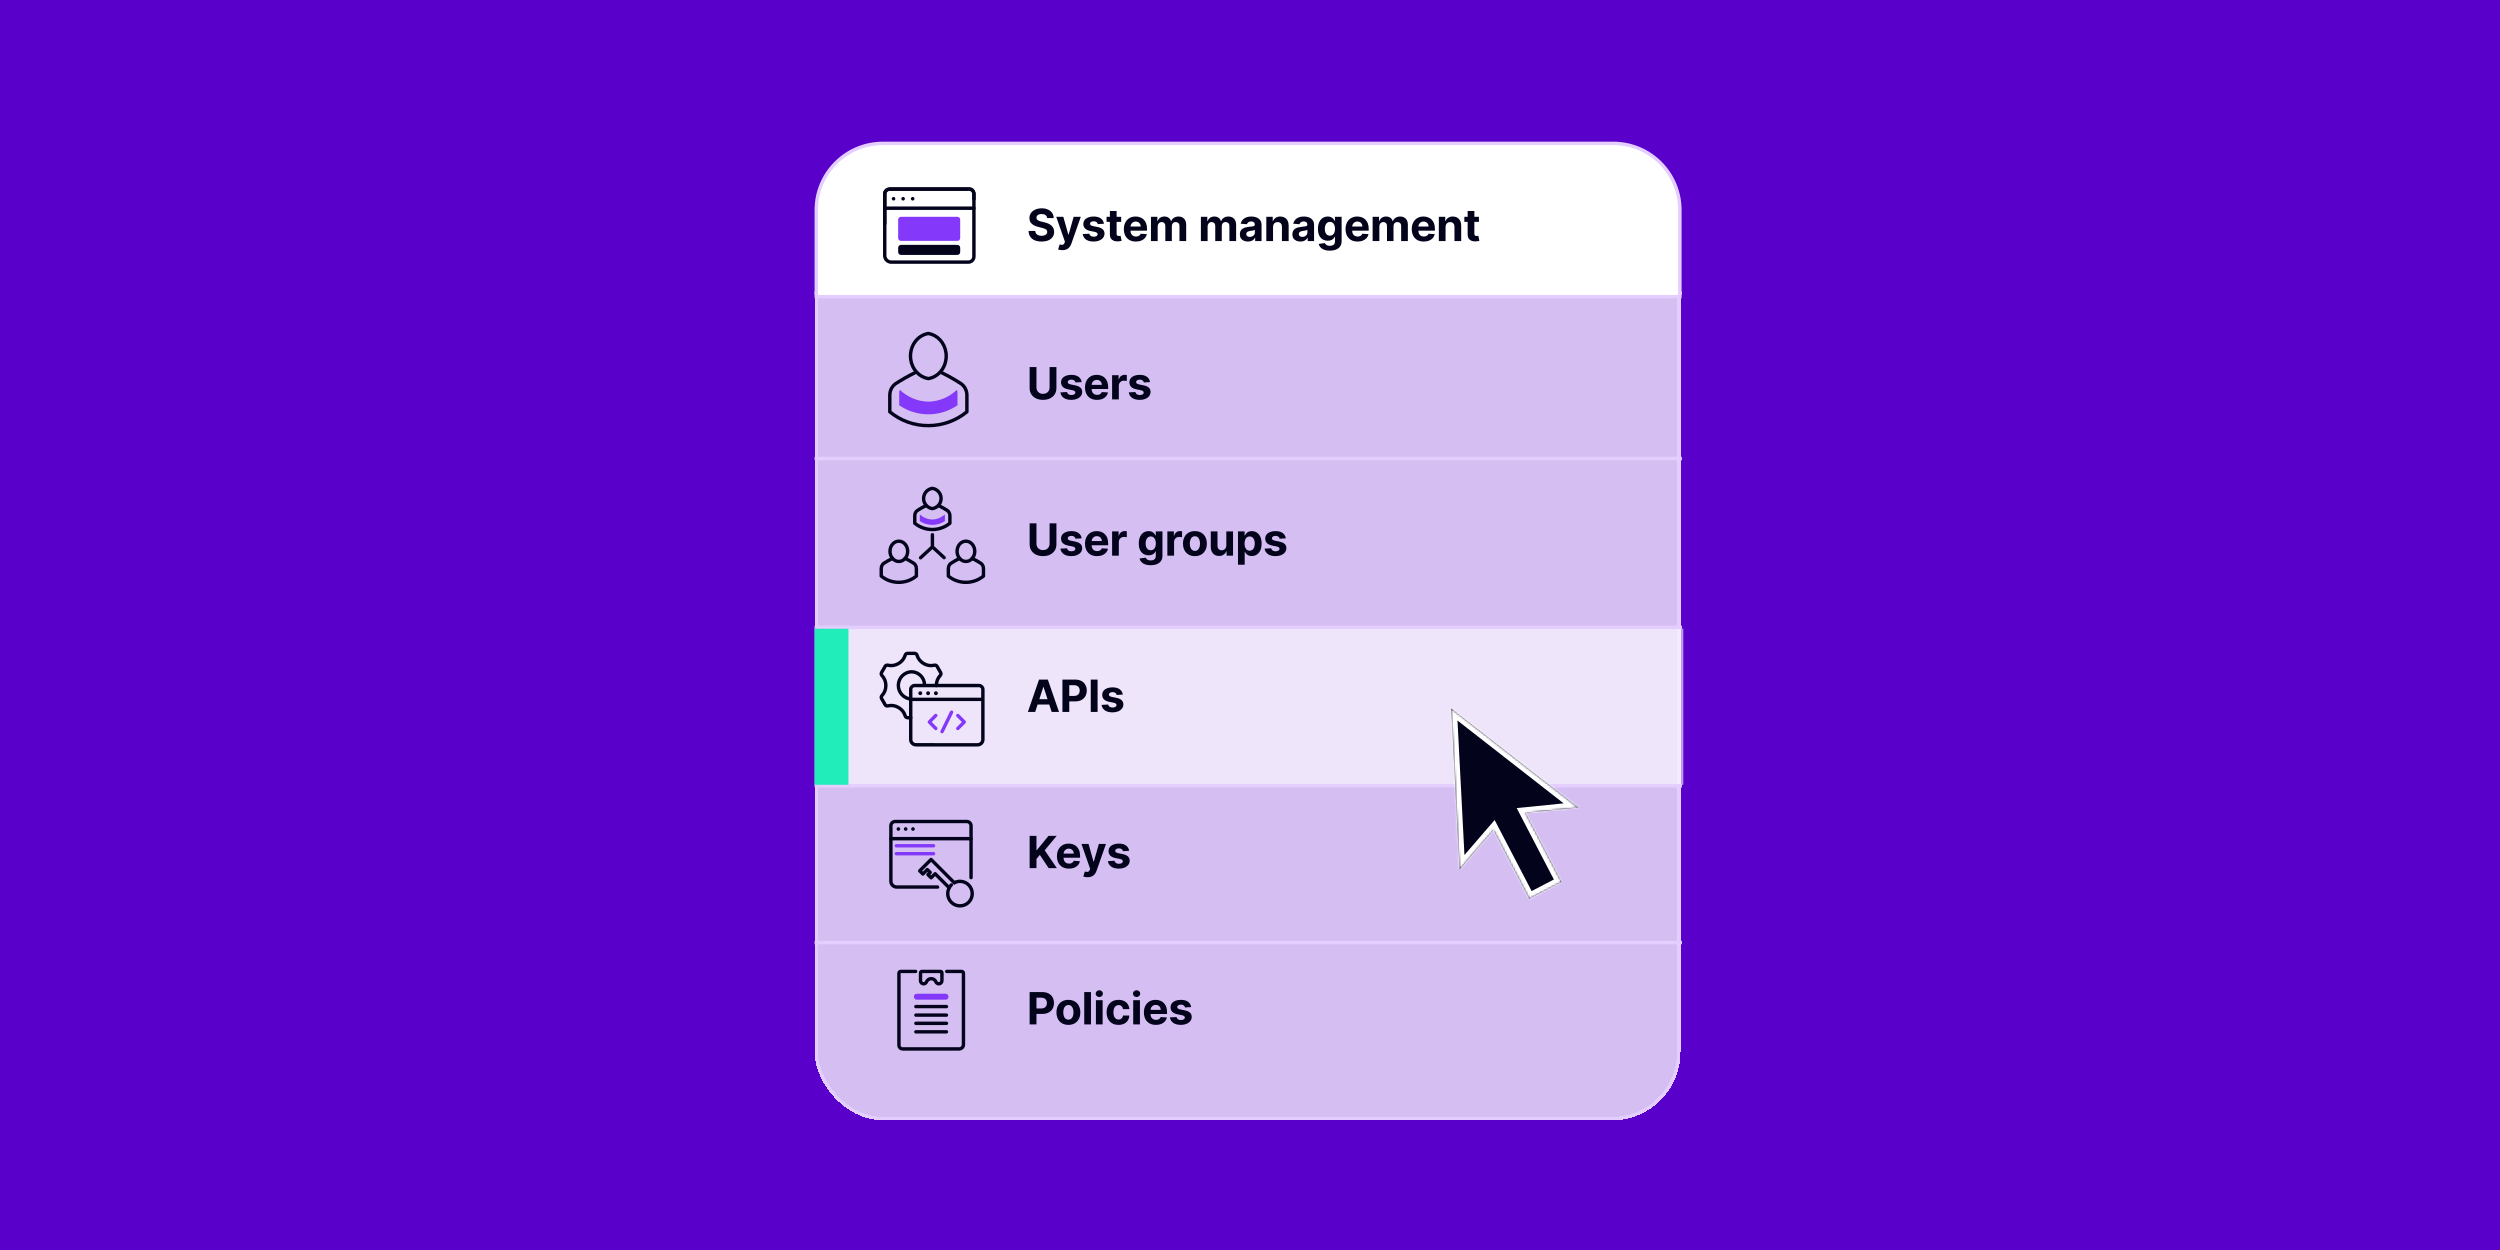 <svg xmlns="http://www.w3.org/2000/svg" width="1200" height="600" viewBox="0 0 1200 600" fill="none"><rect width="1200" height="600" fill="#5900CB"></rect><g filter="url(#filter0_bd_897_5514)"><rect x="391" y="68" width="415.642" height="463.182" rx="32.816" fill="white" fill-opacity="0.75" shape-rendering="crispEdges"></rect><rect x="391.82" y="68.82" width="414.001" height="461.542" rx="31.996" stroke="#E3CEFF" stroke-width="1.641" shape-rendering="crispEdges"></rect></g><path d="M454.291 487.254H439.632" stroke="#03031C" stroke-width="1.643" stroke-miterlimit="10" stroke-linecap="round"></path><path d="M454.291 483.16H439.632" stroke="#03031C" stroke-width="1.643" stroke-miterlimit="10" stroke-linecap="round"></path><path d="M454.291 495.281H439.632" stroke="#03031C" stroke-width="1.643" stroke-miterlimit="10" stroke-linecap="round"></path><path d="M454.291 491.199H439.632" stroke="#03031C" stroke-width="1.643" stroke-miterlimit="10" stroke-linecap="round"></path><path d="M451.384 466.283H442.542C442.358 466.283 442.181 466.356 442.051 466.486C441.921 466.615 441.848 466.792 441.848 466.975V470.763C441.848 471.152 442.002 471.524 442.278 471.799C442.553 472.074 442.927 472.228 443.317 472.228H443.337C443.637 472.225 443.93 472.134 444.177 471.965C444.424 471.796 444.616 471.557 444.727 471.279C444.907 470.829 445.218 470.444 445.621 470.172C446.023 469.9 446.498 469.755 446.984 469.755C447.47 469.755 447.945 469.9 448.347 470.172C448.749 470.444 449.061 470.829 449.241 471.279C449.352 471.557 449.544 471.796 449.791 471.965C450.038 472.134 450.331 472.225 450.63 472.228H450.651C451.041 472.228 451.415 472.074 451.691 471.799C451.967 471.525 452.123 471.152 452.124 470.763V466.979C452.124 466.884 452.105 466.789 452.068 466.702C452.03 466.614 451.975 466.535 451.906 466.47C451.836 466.405 451.754 466.354 451.664 466.322C451.575 466.29 451.479 466.277 451.384 466.283Z" stroke="#03031C" stroke-width="1.643" stroke-miterlimit="10" stroke-linecap="round"></path><path d="M439.489 466.281H432.377C432.142 466.281 431.917 466.375 431.751 466.54C431.585 466.706 431.491 466.93 431.491 467.164V501.753C431.491 502.212 431.674 502.653 432 502.977C432.325 503.302 432.767 503.484 433.228 503.484H460.371C460.924 503.484 461.454 503.265 461.844 502.876C462.235 502.486 462.455 501.958 462.455 501.407V467.164C462.455 467.047 462.431 466.93 462.385 466.822C462.34 466.713 462.272 466.615 462.188 466.533C462.104 466.45 462.003 466.386 461.894 466.343C461.784 466.3 461.666 466.279 461.548 466.281H454.436" stroke="#03031C" stroke-width="1.643" stroke-miterlimit="10" stroke-linecap="round"></path><path d="M453.933 477H439.993C439.27 477 438.684 477.584 438.684 478.305V478.548C438.684 479.269 439.27 479.853 439.993 479.853H453.933C454.656 479.853 455.242 479.269 455.242 478.548V478.305C455.242 477.584 454.656 477 453.933 477Z" fill="#8438FA"></path><rect opacity="0.6" x="391" y="301.773" width="417" height="74.916" fill="white"></rect><line x1="391" y1="140.715" x2="807.339" y2="140.715" stroke="#E3CEFF" stroke-width="1.641"></line><line x1="391" y1="220.098" x2="807.339" y2="220.098" stroke="#E3CEFF" stroke-width="1.641"></line><line x1="391" y1="301.148" x2="807.339" y2="301.148" stroke="#E3CEFF" stroke-width="1.641"></line><line x1="391" y1="377.187" x2="807.339" y2="377.187" stroke="#E3CEFF" stroke-width="1.641"></line><line x1="391" y1="452.43" x2="807.339" y2="452.43" stroke="#E3CEFF" stroke-width="1.641"></line><path d="M447.522 244.141C450.211 243.742 452.067 241.238 451.668 238.549C451.35 236.404 449.667 234.721 447.522 234.402C444.833 234.801 442.977 237.305 443.376 239.994C443.694 242.139 445.377 243.822 447.522 244.141Z" stroke="#03031C" stroke-width="1.641" stroke-linecap="round" stroke-linejoin="round"></path><path d="M450.556 242.676C451.993 243.386 453.39 244.179 454.735 245.05C455.009 245.255 455.247 245.505 455.437 245.788C455.78 246.305 455.961 246.912 455.954 247.533V251.152C453.577 253.102 450.595 254.165 447.52 254.163C444.442 254.181 441.458 253.115 439.087 251.152V247.533C439.08 246.912 439.261 246.305 439.603 245.788C439.794 245.505 440.032 245.255 440.306 245.05C441.651 244.179 443.046 243.385 444.483 242.676" stroke="#03031C" stroke-width="1.641" stroke-linecap="round" stroke-linejoin="round"></path><ellipse cx="463.639" cy="264.63" rx="4.246" ry="4.868" stroke="#03031C" stroke-width="1.641" stroke-linecap="round" stroke-linejoin="round"></ellipse><path d="M466.672 268.035C468.111 268.744 469.505 269.537 470.851 270.409C471.125 270.613 471.363 270.862 471.553 271.146C471.896 271.663 472.076 272.27 472.07 272.89V276.51C469.692 278.461 466.711 279.526 463.636 279.523C460.558 279.541 457.572 278.474 455.202 276.51V272.89C455.196 272.27 455.376 271.663 455.719 271.146C455.91 270.862 456.147 270.613 456.421 270.409C457.767 269.537 459.162 268.744 460.601 268.035" stroke="#03031C" stroke-width="1.641" stroke-linecap="round" stroke-linejoin="round"></path><ellipse cx="431.44" cy="264.63" rx="4.246" ry="4.868" stroke="#03031C" stroke-width="1.641" stroke-linecap="round" stroke-linejoin="round"></ellipse><path d="M434.472 268.03C435.909 268.739 437.304 269.531 438.65 270.404C438.924 270.608 439.162 270.857 439.352 271.141C439.693 271.658 439.872 272.265 439.864 272.885V276.505C437.486 278.456 434.505 279.52 431.43 279.517C428.352 279.535 425.366 278.469 422.996 276.505V272.885C422.99 272.265 423.17 271.658 423.513 271.141C423.703 270.857 423.941 270.608 424.215 270.404C425.561 269.531 426.956 268.739 428.393 268.03M447.556 262.484L441.866 267.734M447.556 262.484V256.684M447.556 262.484L453.171 267.667" stroke="#03031C" stroke-width="1.641" stroke-linecap="round" stroke-linejoin="round"></path><path d="M441.642 246.977C441.54 247.146 441.49 247.339 441.496 247.536V250.102C445.137 252.56 449.905 252.56 453.546 250.102V247.536C453.553 247.339 453.502 247.146 453.4 246.977C451.807 248.478 449.712 249.331 447.523 249.369C445.334 249.331 443.237 248.478 441.642 246.977Z" fill="#8438FA"></path><path d="M445.607 181.733C451.097 180.846 454.886 175.276 454.072 169.294C453.422 164.523 449.985 160.778 445.607 160.07C440.117 160.957 436.329 166.527 437.143 172.509C437.793 177.28 441.229 181.025 445.607 181.733Z" stroke="#03031C" stroke-width="1.641" stroke-linecap="round" stroke-linejoin="round"></path><path d="M452.267 179.023C455.42 180.586 458.484 182.33 461.435 184.247C462.037 184.698 462.559 185.247 462.976 185.871C463.729 187.008 464.125 188.344 464.11 189.708V197.672C458.894 201.96 452.353 204.299 445.607 204.296C438.854 204.335 432.306 201.989 427.104 197.672V189.708C427.09 188.344 427.486 187.008 428.238 185.871C428.656 185.247 429.178 184.698 429.779 184.247C432.731 182.33 435.791 180.583 438.944 179.023" stroke="#03031C" stroke-width="1.641" stroke-linecap="round" stroke-linejoin="round"></path><path d="M431.957 187.145C431.721 187.544 431.603 188.001 431.618 188.466V194.525C440.072 200.329 451.142 200.329 459.596 194.525V188.466C459.611 188.001 459.493 187.544 459.257 187.145C455.558 190.69 450.693 192.704 445.611 192.793C440.529 192.704 435.66 190.69 431.957 187.145Z" fill="#8438FA"></path><path d="M437.488 335.564C433.867 335.413 431.053 332.353 431.205 328.732C431.348 325.322 434.078 322.592 437.488 322.449C440.983 322.472 443.797 325.322 443.774 328.817V329.012" stroke="#03031C" stroke-width="1.641"></path><path d="M448.716 357.51H469.252C470.653 357.507 471.787 356.368 471.784 354.967V330.929C471.787 329.899 470.954 329.062 469.923 329.059H439.007C437.976 329.06 437.143 329.897 437.145 330.927V354.962C437.141 356.363 438.273 357.502 439.675 357.505H448.716V357.51Z" stroke="#03031C" stroke-width="1.641" stroke-linecap="round" stroke-linejoin="round"></path><path d="M442.668 332.749C442.668 332.233 442.248 331.812 441.731 331.812C441.214 331.812 440.794 332.233 440.794 332.749C440.794 333.266 441.214 333.686 441.731 333.686C442.248 333.686 442.668 333.266 442.668 332.749Z" fill="#03031C"></path><path d="M446.418 332.749C446.418 332.233 445.998 331.812 445.481 331.812C444.964 331.812 444.544 332.233 444.544 332.749C444.544 333.266 444.964 333.686 445.481 333.686C445.998 333.686 446.418 333.266 446.418 332.749ZM450.166 332.749C450.166 332.233 449.746 331.812 449.229 331.812C448.712 331.812 448.292 332.233 448.292 332.749C448.292 333.266 448.712 333.686 449.229 333.686C449.746 333.686 450.166 333.266 450.166 332.749Z" fill="#03031C"></path><line x1="437.967" y1="335.687" x2="470.965" y2="335.687" stroke="#03031C" stroke-width="1.641" stroke-linecap="round" stroke-linejoin="round"></line><path d="M459.75 349.675L462.849 346.557L459.75 343.44M449.181 349.675L446.082 346.557L449.181 343.44M456.745 341.852L452.182 351.176" stroke="#8438FA" stroke-width="1.641" stroke-linecap="round" stroke-linejoin="round"></path><path d="M449.448 329.081V329.02C449.428 327.233 450.104 325.507 451.331 324.209C451.689 323.835 451.756 323.269 451.495 322.821L449.789 319.846C449.533 319.397 449.008 319.173 448.508 319.301C446.776 319.72 444.952 319.446 443.421 318.537C443.405 318.525 443.387 318.515 443.368 318.507C441.81 317.624 440.655 316.171 440.146 314.453C440.003 313.954 439.547 313.611 439.029 313.609H435.622C435.104 313.611 434.649 313.954 434.505 314.451C433.999 316.167 432.848 317.62 431.29 318.501L431.244 318.525C429.71 319.439 427.881 319.716 426.145 319.3C425.643 319.175 425.119 319.398 424.862 319.846L423.154 322.821C422.893 323.269 422.96 323.835 423.318 324.209C424.548 325.515 425.226 327.246 425.208 329.041V329.102C425.228 330.889 424.552 332.612 423.324 333.91C422.967 334.284 422.899 334.85 423.16 335.298L424.872 338.274C425.128 338.724 425.653 338.947 426.153 338.819C427.884 338.399 429.709 338.673 431.24 339.583L431.292 339.613C432.851 340.496 434.006 341.95 434.515 343.667C434.659 344.165 435.114 344.508 435.632 344.508H437.155" stroke="#03031C" stroke-width="1.641" stroke-linecap="round" stroke-linejoin="round"></path><path d="M423.816 68.82H774.348C792.019 68.82 806.344 83.145 806.344 100.816V142.39H391.82V100.816C391.82 83.145 406.145 68.82 423.816 68.82Z" fill="white" stroke="#E3CEFF" stroke-width="1.641"></path><path d="M429.766 95.411C429.767 95.241 429.718 95.074 429.625 94.931C429.531 94.789 429.398 94.677 429.241 94.611C429.084 94.544 428.911 94.526 428.744 94.559C428.577 94.591 428.423 94.672 428.302 94.792C428.181 94.912 428.099 95.066 428.065 95.233C428.031 95.4 428.048 95.574 428.112 95.731C428.177 95.889 428.287 96.024 428.429 96.119C428.57 96.214 428.737 96.264 428.907 96.264C429.133 96.264 429.351 96.175 429.511 96.015C429.672 95.855 429.764 95.638 429.766 95.411V95.411Z" fill="#03031C"></path><path d="M434.353 95.411C434.355 95.241 434.306 95.074 434.212 94.931C434.119 94.789 433.985 94.677 433.828 94.611C433.671 94.544 433.498 94.526 433.331 94.559C433.164 94.591 433.01 94.672 432.89 94.792C432.769 94.912 432.686 95.066 432.652 95.233C432.619 95.4 432.635 95.574 432.7 95.731C432.765 95.889 432.875 96.024 433.016 96.119C433.158 96.214 433.324 96.264 433.494 96.264C433.721 96.264 433.938 96.175 434.099 96.015C434.26 95.855 434.351 95.638 434.353 95.411V95.411Z" fill="#03031C"></path><path d="M438.943 95.41C438.944 95.238 438.894 95.069 438.798 94.925C438.703 94.782 438.566 94.671 438.407 94.606C438.247 94.541 438.072 94.526 437.904 94.562C437.735 94.598 437.582 94.684 437.463 94.809C437.344 94.934 437.265 95.092 437.237 95.262C437.208 95.432 437.232 95.607 437.304 95.763C437.376 95.92 437.493 96.052 437.64 96.141C437.787 96.23 437.958 96.272 438.13 96.263C438.348 96.251 438.554 96.157 438.705 95.998C438.856 95.84 438.941 95.629 438.943 95.41Z" fill="#03031C"></path><path d="M424.688 99.934H467.482" stroke="#03031C" stroke-width="1.641" stroke-linecap="round" stroke-linejoin="round"></path><path d="M424.689 107.399V93.058C424.688 92.903 424.703 92.748 424.735 92.596C424.842 92.078 425.123 91.611 425.532 91.276C425.941 90.941 426.453 90.756 426.981 90.754H465.19C465.72 90.755 466.233 90.938 466.643 91.274C467.054 91.609 467.336 92.076 467.443 92.596C467.475 92.748 467.491 92.903 467.49 93.058V95.551" stroke="#03031C" stroke-width="1.641" stroke-linecap="round" stroke-linejoin="round"></path><path d="M464.797 125.815C465.15 125.815 465.499 125.746 465.825 125.611C466.151 125.476 466.448 125.277 466.697 125.027C466.947 124.777 467.144 124.481 467.279 124.154C467.414 123.827 467.483 123.477 467.483 123.123V93.058C467.483 92.903 467.468 92.748 467.436 92.596C467.227 91.545 466.354 90.754 465.601 90.754H427.392C425.914 90.754 424.941 91.545 424.721 92.596C424.689 92.748 424.673 92.903 424.674 93.058V122.679C424.674 123.511 425.004 124.308 425.59 124.896C426.177 125.484 426.973 125.815 427.803 125.815H464.797Z" stroke="#03031C" stroke-width="1.641" stroke-linecap="round" stroke-linejoin="round"></path><path d="M459.542 104.07H432.471C431.724 104.07 431.119 104.677 431.119 105.425V114.268C431.119 115.016 431.724 115.622 432.471 115.622H459.542C460.288 115.622 460.893 115.016 460.893 114.268V105.425C460.893 104.677 460.288 104.07 459.542 104.07Z" fill="#8438FA"></path><path d="M459.542 117.547H432.471C431.724 117.547 431.119 118.153 431.119 118.901V121.004C431.119 121.752 431.724 122.358 432.471 122.358H459.542C460.288 122.358 460.893 121.752 460.893 121.004V118.901C460.893 118.153 460.288 117.547 459.542 117.547Z" fill="#03031C"></path><path d="M502.637 104.663C502.576 104.052 502.316 103.578 501.857 103.239C501.397 102.901 500.774 102.732 499.986 102.732C499.45 102.732 498.999 102.807 498.63 102.959C498.261 103.105 497.978 103.31 497.782 103.572C497.59 103.835 497.494 104.133 497.494 104.466C497.484 104.744 497.542 104.986 497.668 105.193C497.799 105.401 497.978 105.58 498.206 105.731C498.433 105.878 498.696 106.006 498.993 106.118C499.291 106.224 499.61 106.315 499.948 106.39L501.342 106.724C502.018 106.875 502.639 107.077 503.205 107.33C503.771 107.582 504.26 107.893 504.675 108.261C505.089 108.63 505.409 109.064 505.637 109.564C505.869 110.064 505.988 110.637 505.993 111.284C505.988 112.233 505.745 113.056 505.265 113.753C504.791 114.445 504.104 114.983 503.205 115.366C502.311 115.745 501.233 115.935 499.971 115.935C498.718 115.935 497.627 115.743 496.698 115.359C495.774 114.975 495.052 114.407 494.532 113.655C494.017 112.897 493.747 111.96 493.721 110.844H496.895C496.931 111.364 497.08 111.799 497.342 112.147C497.61 112.491 497.966 112.751 498.41 112.927C498.86 113.099 499.367 113.185 499.933 113.185C500.488 113.185 500.97 113.104 501.38 112.942C501.794 112.781 502.114 112.556 502.342 112.268C502.569 111.98 502.682 111.65 502.682 111.276C502.682 110.928 502.579 110.635 502.372 110.397C502.17 110.16 501.872 109.958 501.478 109.791C501.089 109.625 500.612 109.473 500.046 109.337L498.357 108.913C497.049 108.595 496.017 108.097 495.259 107.42C494.502 106.744 494.125 105.832 494.13 104.686C494.125 103.747 494.375 102.926 494.88 102.224C495.39 101.522 496.09 100.974 496.979 100.58C497.867 100.187 498.877 99.99 500.008 99.99C501.16 99.99 502.165 100.187 503.023 100.58C503.887 100.974 504.558 101.522 505.038 102.224C505.518 102.926 505.765 103.739 505.78 104.663H502.637ZM509.917 120.078C509.508 120.078 509.124 120.045 508.766 119.979C508.412 119.919 508.119 119.841 507.887 119.745L508.614 117.336C508.993 117.452 509.334 117.515 509.637 117.525C509.945 117.535 510.21 117.465 510.432 117.313C510.659 117.162 510.844 116.904 510.985 116.54L511.174 116.048L507.001 104.08H510.394L512.803 112.624H512.924L515.356 104.08H518.772L514.25 116.972C514.033 117.598 513.737 118.144 513.364 118.608C512.995 119.078 512.528 119.439 511.962 119.692C511.397 119.949 510.715 120.078 509.917 120.078ZM529.891 107.398L526.936 107.58C526.886 107.327 526.777 107.1 526.611 106.898C526.444 106.691 526.224 106.527 525.952 106.405C525.684 106.279 525.363 106.216 524.99 106.216C524.49 106.216 524.068 106.322 523.725 106.534C523.381 106.741 523.21 107.019 523.21 107.367C523.21 107.645 523.321 107.88 523.543 108.072C523.765 108.264 524.146 108.418 524.687 108.534L526.792 108.958C527.924 109.19 528.767 109.564 529.322 110.079C529.878 110.594 530.156 111.271 530.156 112.109C530.156 112.872 529.931 113.541 529.481 114.117C529.037 114.692 528.426 115.142 527.648 115.465C526.876 115.783 525.984 115.942 524.974 115.942C523.434 115.942 522.207 115.621 521.293 114.98C520.384 114.334 519.851 113.455 519.695 112.344L522.869 112.177C522.965 112.647 523.197 113.006 523.566 113.253C523.934 113.495 524.406 113.617 524.982 113.617C525.548 113.617 526.002 113.508 526.346 113.291C526.694 113.069 526.871 112.783 526.876 112.435C526.871 112.142 526.747 111.902 526.505 111.715C526.262 111.523 525.888 111.377 525.384 111.276L523.369 110.875C522.232 110.647 521.387 110.253 520.831 109.693C520.281 109.132 520.005 108.418 520.005 107.549C520.005 106.802 520.207 106.158 520.611 105.618C521.02 105.077 521.594 104.661 522.331 104.368C523.073 104.075 523.942 103.928 524.937 103.928C526.406 103.928 527.563 104.239 528.406 104.86C529.254 105.481 529.749 106.327 529.891 107.398ZM538.163 104.08V106.504H531.156V104.08H538.163ZM532.747 101.292H535.974V112.14C535.974 112.437 536.019 112.67 536.11 112.836C536.201 112.998 536.327 113.112 536.489 113.177C536.655 113.243 536.847 113.276 537.065 113.276C537.216 113.276 537.368 113.263 537.519 113.238C537.67 113.208 537.787 113.185 537.867 113.17L538.375 115.571C538.213 115.621 537.986 115.679 537.693 115.745C537.4 115.816 537.044 115.859 536.625 115.874C535.847 115.904 535.166 115.801 534.58 115.563C533.999 115.326 533.547 114.957 533.224 114.457C532.901 113.957 532.742 113.326 532.747 112.564V101.292ZM545.229 115.942C544.032 115.942 543.002 115.7 542.138 115.215C541.28 114.725 540.618 114.033 540.154 113.139C539.689 112.241 539.457 111.178 539.457 109.95C539.457 108.754 539.689 107.703 540.154 106.799C540.618 105.895 541.272 105.191 542.116 104.686C542.964 104.181 543.959 103.928 545.1 103.928C545.868 103.928 546.582 104.052 547.244 104.3C547.91 104.542 548.491 104.908 548.986 105.398C549.486 105.888 549.875 106.504 550.153 107.246C550.43 107.984 550.569 108.847 550.569 109.837V110.723H540.745V108.723H547.532C547.532 108.259 547.431 107.847 547.229 107.489C547.027 107.13 546.746 106.85 546.388 106.648C546.034 106.441 545.623 106.337 545.153 106.337C544.663 106.337 544.229 106.451 543.85 106.678C543.477 106.9 543.184 107.201 542.972 107.58C542.76 107.953 542.651 108.37 542.646 108.829V110.731C542.646 111.306 542.752 111.804 542.964 112.223C543.181 112.642 543.487 112.965 543.881 113.192C544.275 113.42 544.742 113.533 545.282 113.533C545.64 113.533 545.969 113.483 546.267 113.382C546.565 113.281 546.82 113.129 547.032 112.927C547.244 112.725 547.405 112.478 547.517 112.185L550.501 112.382C550.349 113.099 550.039 113.725 549.569 114.26C549.105 114.791 548.504 115.205 547.766 115.503C547.034 115.796 546.188 115.942 545.229 115.942ZM552.462 115.715V104.08H555.537V106.133H555.673C555.916 105.451 556.32 104.913 556.885 104.519C557.451 104.125 558.128 103.928 558.915 103.928C559.713 103.928 560.392 104.128 560.953 104.527C561.514 104.921 561.887 105.456 562.074 106.133H562.195C562.433 105.466 562.862 104.933 563.483 104.534C564.109 104.13 564.849 103.928 565.702 103.928C566.788 103.928 567.669 104.274 568.346 104.966C569.028 105.653 569.369 106.628 569.369 107.89V115.715H566.149V108.526C566.149 107.88 565.978 107.395 565.634 107.072C565.291 106.749 564.862 106.587 564.346 106.587C563.761 106.587 563.304 106.774 562.975 107.148C562.647 107.516 562.483 108.004 562.483 108.61V115.715H559.355V108.458C559.355 107.888 559.191 107.433 558.862 107.095C558.539 106.756 558.112 106.587 557.582 106.587C557.224 106.587 556.9 106.678 556.613 106.86C556.33 107.037 556.105 107.287 555.938 107.61C555.772 107.928 555.688 108.302 555.688 108.731V115.715H552.462ZM576.428 115.715V104.08H579.503V106.133H579.639C579.882 105.451 580.286 104.913 580.851 104.519C581.417 104.125 582.094 103.928 582.881 103.928C583.679 103.928 584.359 104.128 584.919 104.527C585.48 104.921 585.853 105.456 586.04 106.133H586.161C586.399 105.466 586.828 104.933 587.449 104.534C588.075 104.13 588.815 103.928 589.668 103.928C590.754 103.928 591.635 104.274 592.312 104.966C592.994 105.653 593.335 106.628 593.335 107.89V115.715H590.115V108.526C590.115 107.88 589.944 107.395 589.6 107.072C589.257 106.749 588.828 106.587 588.313 106.587C587.727 106.587 587.27 106.774 586.942 107.148C586.613 107.516 586.449 108.004 586.449 108.61V115.715H583.321V108.458C583.321 107.888 583.157 107.433 582.828 107.095C582.505 106.756 582.079 106.587 581.548 106.587C581.19 106.587 580.867 106.678 580.579 106.86C580.296 107.037 580.071 107.287 579.905 107.61C579.738 107.928 579.655 108.302 579.655 108.731V115.715H576.428ZM598.988 115.935C598.246 115.935 597.584 115.806 597.003 115.548C596.423 115.286 595.963 114.899 595.625 114.389C595.292 113.874 595.125 113.233 595.125 112.465C595.125 111.819 595.244 111.276 595.481 110.837C595.718 110.397 596.041 110.044 596.45 109.776C596.86 109.509 597.324 109.307 597.844 109.17C598.369 109.034 598.92 108.938 599.496 108.882C600.172 108.812 600.718 108.746 601.132 108.685C601.546 108.62 601.846 108.524 602.033 108.398C602.22 108.271 602.313 108.085 602.313 107.837V107.792C602.313 107.312 602.162 106.941 601.859 106.678C601.561 106.416 601.137 106.284 600.586 106.284C600.006 106.284 599.544 106.413 599.2 106.671C598.857 106.923 598.629 107.241 598.518 107.625L595.534 107.383C595.685 106.676 595.983 106.065 596.428 105.549C596.872 105.029 597.445 104.63 598.147 104.353C598.854 104.07 599.672 103.928 600.601 103.928C601.248 103.928 601.866 104.004 602.457 104.156C603.053 104.307 603.581 104.542 604.04 104.86C604.505 105.178 604.871 105.587 605.139 106.087C605.406 106.582 605.54 107.176 605.54 107.867V115.715H602.48V114.101H602.389C602.202 114.465 601.952 114.786 601.639 115.063C601.326 115.336 600.95 115.551 600.511 115.707C600.071 115.859 599.564 115.935 598.988 115.935ZM599.912 113.708C600.387 113.708 600.806 113.614 601.17 113.427C601.533 113.235 601.818 112.978 602.026 112.655C602.233 112.331 602.336 111.965 602.336 111.556V110.322C602.235 110.387 602.096 110.448 601.919 110.503C601.748 110.554 601.553 110.602 601.336 110.647C601.119 110.688 600.902 110.726 600.685 110.761C600.468 110.791 600.271 110.819 600.094 110.844C599.715 110.9 599.384 110.988 599.102 111.109C598.819 111.231 598.599 111.395 598.443 111.602C598.286 111.804 598.208 112.056 598.208 112.359C598.208 112.799 598.367 113.134 598.685 113.367C599.008 113.594 599.417 113.708 599.912 113.708ZM611.057 108.988V115.715H607.83V104.08H610.906V106.133H611.042C611.3 105.456 611.731 104.921 612.337 104.527C612.943 104.128 613.678 103.928 614.542 103.928C615.35 103.928 616.054 104.105 616.655 104.459C617.256 104.812 617.723 105.317 618.056 105.974C618.39 106.625 618.556 107.403 618.556 108.307V115.715H615.329V108.882C615.334 108.17 615.153 107.615 614.784 107.216C614.415 106.812 613.908 106.61 613.262 106.61C612.827 106.61 612.443 106.703 612.11 106.89C611.782 107.077 611.524 107.35 611.338 107.708C611.156 108.062 611.062 108.488 611.057 108.988ZM624.204 115.935C623.462 115.935 622.8 115.806 622.219 115.548C621.639 115.286 621.179 114.899 620.841 114.389C620.507 113.874 620.341 113.233 620.341 112.465C620.341 111.819 620.46 111.276 620.697 110.837C620.934 110.397 621.257 110.044 621.666 109.776C622.075 109.509 622.54 109.307 623.06 109.17C623.585 109.034 624.136 108.938 624.711 108.882C625.388 108.812 625.934 108.746 626.348 108.685C626.762 108.62 627.062 108.524 627.249 108.398C627.436 108.271 627.529 108.085 627.529 107.837V107.792C627.529 107.312 627.378 106.941 627.075 106.678C626.777 106.416 626.353 106.284 625.802 106.284C625.222 106.284 624.759 106.413 624.416 106.671C624.073 106.923 623.845 107.241 623.734 107.625L620.75 107.383C620.901 106.676 621.199 106.065 621.644 105.549C622.088 105.029 622.661 104.63 623.363 104.353C624.07 104.07 624.888 103.928 625.817 103.928C626.464 103.928 627.082 104.004 627.673 104.156C628.269 104.307 628.797 104.542 629.256 104.86C629.721 105.178 630.087 105.587 630.355 106.087C630.622 106.582 630.756 107.176 630.756 107.867V115.715H627.696V114.101H627.605C627.418 114.465 627.168 114.786 626.855 115.063C626.542 115.336 626.166 115.551 625.727 115.707C625.287 115.859 624.78 115.935 624.204 115.935ZM625.128 113.708C625.603 113.708 626.022 113.614 626.386 113.427C626.749 113.235 627.034 112.978 627.241 112.655C627.449 112.331 627.552 111.965 627.552 111.556V110.322C627.451 110.387 627.312 110.448 627.135 110.503C626.964 110.554 626.769 110.602 626.552 110.647C626.335 110.688 626.118 110.726 625.901 110.761C625.684 110.791 625.487 110.819 625.31 110.844C624.931 110.9 624.6 110.988 624.318 111.109C624.035 111.231 623.815 111.395 623.659 111.602C623.502 111.804 623.424 112.056 623.424 112.359C623.424 112.799 623.583 113.134 623.901 113.367C624.224 113.594 624.633 113.708 625.128 113.708ZM638.288 120.32C637.243 120.32 636.346 120.176 635.599 119.889C634.857 119.606 634.266 119.219 633.827 118.73C633.387 118.24 633.102 117.689 632.971 117.078L635.955 116.677C636.046 116.909 636.19 117.126 636.387 117.328C636.584 117.53 636.844 117.692 637.167 117.813C637.495 117.939 637.894 118.002 638.364 118.002C639.066 118.002 639.644 117.831 640.098 117.487C640.558 117.149 640.788 116.581 640.788 115.783V113.655H640.651C640.51 113.978 640.298 114.283 640.015 114.571C639.732 114.859 639.369 115.094 638.924 115.276C638.48 115.457 637.95 115.548 637.334 115.548C636.46 115.548 635.665 115.346 634.948 114.942C634.236 114.533 633.667 113.91 633.243 113.071C632.824 112.228 632.615 111.162 632.615 109.875C632.615 108.557 632.829 107.456 633.258 106.572C633.688 105.688 634.258 105.027 634.97 104.587C635.687 104.148 636.473 103.928 637.326 103.928C637.978 103.928 638.523 104.04 638.962 104.262C639.402 104.479 639.755 104.752 640.023 105.08C640.295 105.403 640.505 105.721 640.651 106.034H640.773V104.08H643.977V115.828C643.977 116.818 643.734 117.646 643.25 118.313C642.765 118.98 642.093 119.48 641.235 119.813C640.381 120.151 639.399 120.32 638.288 120.32ZM638.356 113.124C638.876 113.124 639.316 112.995 639.674 112.738C640.038 112.475 640.316 112.102 640.507 111.617C640.704 111.127 640.803 110.541 640.803 109.86C640.803 109.178 640.707 108.587 640.515 108.087C640.323 107.582 640.045 107.191 639.682 106.913C639.318 106.635 638.876 106.496 638.356 106.496C637.826 106.496 637.379 106.64 637.016 106.928C636.652 107.211 636.377 107.605 636.19 108.11C636.003 108.615 635.91 109.198 635.91 109.86C635.91 110.531 636.003 111.112 636.19 111.602C636.382 112.087 636.657 112.463 637.016 112.73C637.379 112.993 637.826 113.124 638.356 113.124ZM651.634 115.942C650.437 115.942 649.407 115.7 648.543 115.215C647.685 114.725 647.023 114.033 646.559 113.139C646.094 112.241 645.862 111.178 645.862 109.95C645.862 108.754 646.094 107.703 646.559 106.799C647.023 105.895 647.677 105.191 648.52 104.686C649.369 104.181 650.364 103.928 651.505 103.928C652.272 103.928 652.987 104.052 653.649 104.3C654.315 104.542 654.896 104.908 655.391 105.398C655.891 105.888 656.28 106.504 656.557 107.246C656.835 107.984 656.974 108.847 656.974 109.837V110.723H647.149V108.723H653.936C653.936 108.259 653.835 107.847 653.633 107.489C653.431 107.13 653.151 106.85 652.793 106.648C652.439 106.441 652.028 106.337 651.558 106.337C651.068 106.337 650.634 106.451 650.255 106.678C649.881 106.9 649.588 107.201 649.376 107.58C649.164 107.953 649.056 108.37 649.051 108.829V110.731C649.051 111.306 649.157 111.804 649.369 112.223C649.586 112.642 649.891 112.965 650.285 113.192C650.679 113.42 651.146 113.533 651.687 113.533C652.045 113.533 652.373 113.483 652.671 113.382C652.969 113.281 653.224 113.129 653.436 112.927C653.649 112.725 653.81 112.478 653.921 112.185L656.906 112.382C656.754 113.099 656.444 113.725 655.974 114.26C655.509 114.791 654.908 115.205 654.171 115.503C653.439 115.796 652.593 115.942 651.634 115.942ZM658.866 115.715V104.08H661.942V106.133H662.078C662.32 105.451 662.724 104.913 663.29 104.519C663.856 104.125 664.532 103.928 665.32 103.928C666.118 103.928 666.797 104.128 667.358 104.527C667.918 104.921 668.292 105.456 668.479 106.133H668.6C668.837 105.466 669.267 104.933 669.888 104.534C670.514 104.13 671.254 103.928 672.107 103.928C673.193 103.928 674.074 104.274 674.751 104.966C675.432 105.653 675.773 106.628 675.773 107.89V115.715H672.554V108.526C672.554 107.88 672.382 107.395 672.039 107.072C671.696 106.749 671.266 106.587 670.751 106.587C670.165 106.587 669.708 106.774 669.38 107.148C669.052 107.516 668.888 108.004 668.888 108.61V115.715H665.759V108.458C665.759 107.888 665.595 107.433 665.267 107.095C664.944 106.756 664.517 106.587 663.987 106.587C663.628 106.587 663.305 106.678 663.017 106.86C662.735 107.037 662.51 107.287 662.343 107.61C662.177 107.928 662.093 108.302 662.093 108.731V115.715H658.866ZM683.411 115.942C682.214 115.942 681.184 115.7 680.321 115.215C679.462 114.725 678.801 114.033 678.336 113.139C677.872 112.241 677.639 111.178 677.639 109.95C677.639 108.754 677.872 107.703 678.336 106.799C678.801 105.895 679.455 105.191 680.298 104.686C681.146 104.181 682.141 103.928 683.282 103.928C684.05 103.928 684.765 104.052 685.426 104.3C686.093 104.542 686.673 104.908 687.168 105.398C687.668 105.888 688.057 106.504 688.335 107.246C688.613 107.984 688.751 108.847 688.751 109.837V110.723H678.927V108.723H685.714C685.714 108.259 685.613 107.847 685.411 107.489C685.209 107.13 684.929 106.85 684.57 106.648C684.217 106.441 683.805 106.337 683.336 106.337C682.846 106.337 682.411 106.451 682.033 106.678C681.659 106.9 681.366 107.201 681.154 107.58C680.942 107.953 680.833 108.37 680.828 108.829V110.731C680.828 111.306 680.934 111.804 681.146 112.223C681.364 112.642 681.669 112.965 682.063 113.192C682.457 113.42 682.924 113.533 683.464 113.533C683.823 113.533 684.151 113.483 684.449 113.382C684.747 113.281 685.002 113.129 685.214 112.927C685.426 112.725 685.588 112.478 685.699 112.185L688.683 112.382C688.532 113.099 688.221 113.725 687.752 114.26C687.287 114.791 686.686 115.205 685.949 115.503C685.217 115.796 684.371 115.942 683.411 115.942ZM693.871 108.988V115.715H690.644V104.08H693.719V106.133H693.856C694.113 105.456 694.545 104.921 695.151 104.527C695.757 104.128 696.492 103.928 697.355 103.928C698.163 103.928 698.868 104.105 699.469 104.459C700.07 104.812 700.537 105.317 700.87 105.974C701.203 106.625 701.37 107.403 701.37 108.307V115.715H698.143V108.882C698.148 108.17 697.966 107.615 697.598 107.216C697.229 106.812 696.721 106.61 696.075 106.61C695.641 106.61 695.257 106.703 694.924 106.89C694.595 107.077 694.338 107.35 694.151 107.708C693.969 108.062 693.876 108.488 693.871 108.988ZM709.888 104.08V106.504H702.882V104.08H709.888ZM704.472 101.292H707.699V112.14C707.699 112.437 707.745 112.67 707.836 112.836C707.927 112.998 708.053 113.112 708.214 113.177C708.381 113.243 708.573 113.276 708.79 113.276C708.942 113.276 709.093 113.263 709.245 113.238C709.396 113.208 709.512 113.185 709.593 113.17L710.1 115.571C709.939 115.621 709.712 115.679 709.419 115.745C709.126 115.816 708.77 115.859 708.351 115.874C707.573 115.904 706.891 115.801 706.306 115.563C705.725 115.326 705.273 114.957 704.95 114.457C704.626 113.957 704.467 113.326 704.472 112.564V101.292ZM503.803 176.202H507.083V186.276C507.083 187.407 506.813 188.397 506.273 189.245C505.738 190.094 504.988 190.755 504.023 191.23C503.059 191.7 501.935 191.935 500.652 191.935C499.365 191.935 498.239 191.7 497.274 191.23C496.309 190.755 495.56 190.094 495.024 189.245C494.489 188.397 494.221 187.407 494.221 186.276V176.202H497.501V185.996C497.501 186.587 497.63 187.112 497.888 187.571C498.15 188.031 498.519 188.392 498.993 188.655C499.468 188.917 500.021 189.049 500.652 189.049C501.289 189.049 501.842 188.917 502.311 188.655C502.786 188.392 503.152 188.031 503.41 187.571C503.672 187.112 503.803 186.587 503.803 185.996V176.202ZM519.189 183.398L516.234 183.58C516.184 183.327 516.075 183.1 515.909 182.898C515.742 182.691 515.522 182.527 515.25 182.405C514.982 182.279 514.661 182.216 514.288 182.216C513.788 182.216 513.366 182.322 513.023 182.534C512.679 182.741 512.508 183.019 512.508 183.367C512.508 183.645 512.619 183.88 512.841 184.072C513.063 184.264 513.444 184.418 513.985 184.534L516.09 184.958C517.222 185.19 518.065 185.564 518.62 186.079C519.176 186.594 519.454 187.271 519.454 188.109C519.454 188.872 519.229 189.541 518.78 190.117C518.335 190.692 517.724 191.142 516.946 191.465C516.174 191.783 515.282 191.942 514.273 191.942C512.732 191.942 511.505 191.621 510.591 190.98C509.682 190.334 509.149 189.455 508.993 188.344L512.167 188.177C512.263 188.647 512.495 189.006 512.864 189.253C513.232 189.495 513.704 189.617 514.28 189.617C514.846 189.617 515.3 189.508 515.644 189.291C515.992 189.069 516.169 188.783 516.174 188.435C516.169 188.142 516.045 187.902 515.803 187.715C515.56 187.523 515.187 187.377 514.682 187.276L512.667 186.875C511.53 186.647 510.685 186.253 510.129 185.693C509.579 185.132 509.303 184.418 509.303 183.549C509.303 182.802 509.505 182.158 509.909 181.618C510.318 181.077 510.892 180.661 511.629 180.368C512.371 180.075 513.24 179.928 514.235 179.928C515.704 179.928 516.861 180.239 517.704 180.86C518.552 181.481 519.047 182.327 519.189 183.398ZM526.575 191.942C525.378 191.942 524.348 191.7 523.484 191.215C522.626 190.725 521.964 190.033 521.5 189.139C521.035 188.241 520.803 187.178 520.803 185.95C520.803 184.754 521.035 183.703 521.5 182.799C521.964 181.895 522.618 181.191 523.461 180.686C524.31 180.181 525.305 179.928 526.446 179.928C527.213 179.928 527.928 180.052 528.59 180.3C529.256 180.542 529.837 180.908 530.332 181.398C530.832 181.888 531.221 182.504 531.498 183.246C531.776 183.984 531.915 184.847 531.915 185.837V186.723H522.09V184.723H528.877C528.877 184.259 528.776 183.847 528.574 183.489C528.372 183.13 528.092 182.85 527.734 182.648C527.38 182.441 526.969 182.337 526.499 182.337C526.009 182.337 525.575 182.451 525.196 182.678C524.822 182.9 524.529 183.201 524.317 183.58C524.105 183.953 523.997 184.37 523.992 184.829V186.731C523.992 187.306 524.098 187.804 524.31 188.223C524.527 188.642 524.832 188.965 525.226 189.192C525.62 189.42 526.087 189.533 526.628 189.533C526.986 189.533 527.314 189.483 527.612 189.382C527.91 189.281 528.165 189.129 528.377 188.927C528.59 188.725 528.751 188.478 528.862 188.185L531.847 188.382C531.695 189.099 531.385 189.725 530.915 190.26C530.45 190.791 529.849 191.205 529.112 191.503C528.38 191.796 527.534 191.942 526.575 191.942ZM533.807 191.715V180.08H536.936V182.11H537.057C537.269 181.388 537.625 180.842 538.125 180.474C538.625 180.1 539.201 179.913 539.852 179.913C540.014 179.913 540.188 179.923 540.375 179.944C540.562 179.964 540.726 179.992 540.867 180.027V182.89C540.716 182.845 540.506 182.804 540.238 182.769C539.971 182.734 539.726 182.716 539.504 182.716C539.029 182.716 538.605 182.82 538.231 183.027C537.862 183.229 537.57 183.511 537.352 183.875C537.14 184.239 537.034 184.658 537.034 185.132V191.715H533.807ZM552.003 183.398L549.049 183.58C548.998 183.327 548.889 183.1 548.723 182.898C548.556 182.691 548.336 182.527 548.064 182.405C547.796 182.279 547.475 182.216 547.102 182.216C546.602 182.216 546.18 182.322 545.837 182.534C545.493 182.741 545.322 183.019 545.322 183.367C545.322 183.645 545.433 183.88 545.655 184.072C545.877 184.264 546.258 184.418 546.799 184.534L548.905 184.958C550.036 185.19 550.879 185.564 551.435 186.079C551.99 186.594 552.268 187.271 552.268 188.109C552.268 188.872 552.043 189.541 551.594 190.117C551.149 190.692 550.538 191.142 549.761 191.465C548.988 191.783 548.097 191.942 547.087 191.942C545.546 191.942 544.319 191.621 543.405 190.98C542.496 190.334 541.964 189.455 541.807 188.344L544.981 188.177C545.077 188.647 545.309 189.006 545.678 189.253C546.046 189.495 546.519 189.617 547.094 189.617C547.66 189.617 548.114 189.508 548.458 189.291C548.806 189.069 548.983 188.783 548.988 188.435C548.983 188.142 548.859 187.902 548.617 187.715C548.374 187.523 548.001 187.377 547.496 187.276L545.481 186.875C544.345 186.647 543.499 186.253 542.943 185.693C542.393 185.132 542.118 184.418 542.118 183.549C542.118 182.802 542.32 182.158 542.724 181.618C543.133 181.077 543.706 180.661 544.443 180.368C545.185 180.075 546.054 179.928 547.049 179.928C548.518 179.928 549.675 180.239 550.518 180.86C551.366 181.481 551.861 182.327 552.003 183.398ZM503.803 251.202H507.083V261.276C507.083 262.407 506.813 263.397 506.273 264.245C505.738 265.094 504.988 265.755 504.023 266.23C503.059 266.7 501.935 266.935 500.652 266.935C499.365 266.935 498.239 266.7 497.274 266.23C496.309 265.755 495.56 265.094 495.024 264.245C494.489 263.397 494.221 262.407 494.221 261.276V251.202H497.501V260.996C497.501 261.587 497.63 262.112 497.888 262.571C498.15 263.031 498.519 263.392 498.993 263.655C499.468 263.917 500.021 264.049 500.652 264.049C501.289 264.049 501.842 263.917 502.311 263.655C502.786 263.392 503.152 263.031 503.41 262.571C503.672 262.112 503.803 261.587 503.803 260.996V251.202ZM519.189 258.398L516.234 258.58C516.184 258.327 516.075 258.1 515.909 257.898C515.742 257.691 515.522 257.527 515.25 257.405C514.982 257.279 514.661 257.216 514.288 257.216C513.788 257.216 513.366 257.322 513.023 257.534C512.679 257.741 512.508 258.019 512.508 258.367C512.508 258.645 512.619 258.88 512.841 259.072C513.063 259.264 513.444 259.418 513.985 259.534L516.09 259.958C517.222 260.19 518.065 260.564 518.62 261.079C519.176 261.594 519.454 262.271 519.454 263.109C519.454 263.872 519.229 264.541 518.78 265.117C518.335 265.692 517.724 266.142 516.946 266.465C516.174 266.783 515.282 266.942 514.273 266.942C512.732 266.942 511.505 266.621 510.591 265.98C509.682 265.334 509.149 264.455 508.993 263.344L512.167 263.177C512.263 263.647 512.495 264.006 512.864 264.253C513.232 264.495 513.704 264.617 514.28 264.617C514.846 264.617 515.3 264.508 515.644 264.291C515.992 264.069 516.169 263.783 516.174 263.435C516.169 263.142 516.045 262.902 515.803 262.715C515.56 262.523 515.187 262.377 514.682 262.276L512.667 261.875C511.53 261.647 510.685 261.253 510.129 260.693C509.579 260.132 509.303 259.418 509.303 258.549C509.303 257.802 509.505 257.158 509.909 256.618C510.318 256.077 510.892 255.661 511.629 255.368C512.371 255.075 513.24 254.928 514.235 254.928C515.704 254.928 516.861 255.239 517.704 255.86C518.552 256.481 519.047 257.327 519.189 258.398ZM526.575 266.942C525.378 266.942 524.348 266.7 523.484 266.215C522.626 265.725 521.964 265.033 521.5 264.139C521.035 263.241 520.803 262.178 520.803 260.95C520.803 259.754 521.035 258.703 521.5 257.799C521.964 256.895 522.618 256.191 523.461 255.686C524.31 255.181 525.305 254.928 526.446 254.928C527.213 254.928 527.928 255.052 528.59 255.3C529.256 255.542 529.837 255.908 530.332 256.398C530.832 256.888 531.221 257.504 531.498 258.246C531.776 258.984 531.915 259.847 531.915 260.837V261.723H522.09V259.723H528.877C528.877 259.259 528.776 258.847 528.574 258.489C528.372 258.13 528.092 257.85 527.734 257.648C527.38 257.441 526.969 257.337 526.499 257.337C526.009 257.337 525.575 257.451 525.196 257.678C524.822 257.9 524.529 258.201 524.317 258.58C524.105 258.953 523.997 259.37 523.992 259.829V261.731C523.992 262.306 524.098 262.804 524.31 263.223C524.527 263.642 524.832 263.965 525.226 264.192C525.62 264.42 526.087 264.533 526.628 264.533C526.986 264.533 527.314 264.483 527.612 264.382C527.91 264.281 528.165 264.129 528.377 263.927C528.59 263.725 528.751 263.478 528.862 263.185L531.847 263.382C531.695 264.099 531.385 264.725 530.915 265.26C530.45 265.791 529.849 266.205 529.112 266.503C528.38 266.796 527.534 266.942 526.575 266.942ZM533.807 266.715V255.08H536.936V257.11H537.057C537.269 256.388 537.625 255.842 538.125 255.474C538.625 255.1 539.201 254.913 539.852 254.913C540.014 254.913 540.188 254.923 540.375 254.944C540.562 254.964 540.726 254.992 540.867 255.027V257.89C540.716 257.845 540.506 257.804 540.238 257.769C539.971 257.734 539.726 257.716 539.504 257.716C539.029 257.716 538.605 257.82 538.231 258.027C537.862 258.229 537.57 258.511 537.352 258.875C537.14 259.239 537.034 259.658 537.034 260.132V266.715H533.807ZM552.287 271.32C551.242 271.32 550.346 271.176 549.598 270.889C548.856 270.606 548.265 270.219 547.826 269.73C547.387 269.24 547.101 268.689 546.97 268.078L549.954 267.677C550.045 267.909 550.189 268.126 550.386 268.328C550.583 268.53 550.843 268.692 551.166 268.813C551.495 268.939 551.894 269.002 552.363 269.002C553.065 269.002 553.643 268.831 554.098 268.487C554.557 268.149 554.787 267.581 554.787 266.783V264.655H554.651C554.509 264.978 554.297 265.283 554.014 265.571C553.732 265.859 553.368 266.094 552.924 266.276C552.479 266.457 551.949 266.548 551.333 266.548C550.459 266.548 549.664 266.346 548.947 265.942C548.235 265.533 547.667 264.91 547.243 264.071C546.823 263.228 546.614 262.162 546.614 260.875C546.614 259.557 546.829 258.456 547.258 257.572C547.687 256.688 548.258 256.027 548.97 255.587C549.687 255.148 550.472 254.928 551.325 254.928C551.977 254.928 552.522 255.04 552.962 255.262C553.401 255.479 553.754 255.752 554.022 256.08C554.295 256.403 554.504 256.721 554.651 257.034H554.772V255.08H557.976V266.828C557.976 267.818 557.734 268.646 557.249 269.313C556.764 269.98 556.092 270.48 555.234 270.813C554.381 271.151 553.398 271.32 552.287 271.32ZM552.356 264.124C552.876 264.124 553.315 263.995 553.674 263.738C554.037 263.475 554.315 263.102 554.507 262.617C554.704 262.127 554.802 261.541 554.802 260.86C554.802 260.178 554.706 259.587 554.514 259.087C554.323 258.582 554.045 258.191 553.681 257.913C553.318 257.635 552.876 257.496 552.356 257.496C551.825 257.496 551.378 257.64 551.015 257.928C550.651 258.211 550.376 258.605 550.189 259.11C550.002 259.615 549.909 260.198 549.909 260.86C549.909 261.531 550.002 262.112 550.189 262.602C550.381 263.087 550.656 263.463 551.015 263.73C551.378 263.993 551.825 264.124 552.356 264.124ZM560.331 266.715V255.08H563.459V257.11H563.58C563.792 256.388 564.148 255.842 564.648 255.474C565.148 255.1 565.724 254.913 566.375 254.913C566.537 254.913 566.711 254.923 566.898 254.944C567.085 254.964 567.249 254.992 567.39 255.027V257.89C567.239 257.845 567.029 257.804 566.762 257.769C566.494 257.734 566.249 257.716 566.027 257.716C565.552 257.716 565.128 257.82 564.754 258.027C564.386 258.229 564.093 258.511 563.876 258.875C563.664 259.239 563.557 259.658 563.557 260.132V266.715H560.331ZM573.561 266.942C572.384 266.942 571.367 266.692 570.508 266.192C569.655 265.687 568.996 264.985 568.531 264.086C568.066 263.182 567.834 262.135 567.834 260.943C567.834 259.741 568.066 258.691 568.531 257.792C568.996 256.888 569.655 256.186 570.508 255.686C571.367 255.181 572.384 254.928 573.561 254.928C574.737 254.928 575.752 255.181 576.606 255.686C577.464 256.186 578.126 256.888 578.59 257.792C579.055 258.691 579.287 259.741 579.287 260.943C579.287 262.135 579.055 263.182 578.59 264.086C578.126 264.985 577.464 265.687 576.606 266.192C575.752 266.692 574.737 266.942 573.561 266.942ZM573.576 264.442C574.111 264.442 574.558 264.291 574.917 263.988C575.275 263.68 575.545 263.261 575.727 262.731C575.914 262.2 576.007 261.597 576.007 260.92C576.007 260.243 575.914 259.64 575.727 259.11C575.545 258.58 575.275 258.16 574.917 257.852C574.558 257.544 574.111 257.39 573.576 257.39C573.035 257.39 572.581 257.544 572.212 257.852C571.849 258.16 571.574 258.58 571.387 259.11C571.205 259.64 571.114 260.243 571.114 260.92C571.114 261.597 571.205 262.2 571.387 262.731C571.574 263.261 571.849 263.68 572.212 263.988C572.581 264.291 573.035 264.442 573.576 264.442ZM588.633 261.761V255.08H591.86V266.715H588.762V264.601H588.641C588.378 265.283 587.941 265.831 587.33 266.245C586.724 266.659 585.985 266.866 585.111 266.866C584.333 266.866 583.649 266.69 583.058 266.336C582.467 265.983 582.005 265.48 581.672 264.829C581.344 264.177 581.177 263.397 581.172 262.488V255.08H584.399V261.912C584.404 262.599 584.588 263.142 584.952 263.541C585.316 263.94 585.803 264.139 586.414 264.139C586.803 264.139 587.166 264.051 587.505 263.874C587.843 263.693 588.116 263.425 588.323 263.071C588.535 262.718 588.638 262.281 588.633 261.761ZM594.228 271.078V255.08H597.409V257.034H597.553C597.695 256.721 597.899 256.403 598.167 256.08C598.44 255.752 598.793 255.479 599.227 255.262C599.667 255.04 600.212 254.928 600.863 254.928C601.712 254.928 602.495 255.151 603.212 255.595C603.929 256.034 604.502 256.698 604.931 257.587C605.36 258.471 605.575 259.579 605.575 260.913C605.575 262.21 605.365 263.306 604.946 264.2C604.532 265.089 603.967 265.763 603.25 266.222C602.538 266.677 601.74 266.904 600.856 266.904C600.23 266.904 599.697 266.801 599.258 266.594C598.823 266.387 598.467 266.127 598.19 265.813C597.912 265.495 597.7 265.175 597.553 264.851H597.455V271.078H594.228ZM597.387 260.897C597.387 261.589 597.483 262.193 597.674 262.708C597.866 263.223 598.144 263.624 598.508 263.912C598.871 264.195 599.313 264.336 599.833 264.336C600.358 264.336 600.803 264.192 601.166 263.905C601.53 263.612 601.805 263.208 601.992 262.693C602.184 262.172 602.28 261.574 602.28 260.897C602.28 260.226 602.187 259.635 602 259.125C601.813 258.615 601.538 258.216 601.174 257.928C600.81 257.64 600.364 257.496 599.833 257.496C599.308 257.496 598.864 257.635 598.5 257.913C598.142 258.191 597.866 258.585 597.674 259.095C597.483 259.605 597.387 260.206 597.387 260.897ZM617.194 258.398L614.239 258.58C614.189 258.327 614.08 258.1 613.914 257.898C613.747 257.691 613.527 257.527 613.255 257.405C612.987 257.279 612.666 257.216 612.293 257.216C611.793 257.216 611.371 257.322 611.028 257.534C610.684 257.741 610.513 258.019 610.513 258.367C610.513 258.645 610.624 258.88 610.846 259.072C611.068 259.264 611.449 259.418 611.99 259.534L614.095 259.958C615.227 260.19 616.07 260.564 616.625 261.079C617.181 261.594 617.459 262.271 617.459 263.109C617.459 263.872 617.234 264.541 616.784 265.117C616.34 265.692 615.729 266.142 614.951 266.465C614.179 266.783 613.287 266.942 612.277 266.942C610.737 266.942 609.51 266.621 608.596 265.98C607.687 265.334 607.154 264.455 606.998 263.344L610.172 263.177C610.268 263.647 610.5 264.006 610.869 264.253C611.237 264.495 611.709 264.617 612.285 264.617C612.851 264.617 613.305 264.508 613.649 264.291C613.997 264.069 614.174 263.783 614.179 263.435C614.174 263.142 614.05 262.902 613.808 262.715C613.565 262.523 613.191 262.377 612.687 262.276L610.672 261.875C609.535 261.647 608.69 261.253 608.134 260.693C607.584 260.132 607.308 259.418 607.308 258.549C607.308 257.802 607.51 257.158 607.914 256.618C608.323 256.077 608.897 255.661 609.634 255.368C610.376 255.075 611.245 254.928 612.24 254.928C613.709 254.928 614.866 255.239 615.709 255.86C616.557 256.481 617.052 257.327 617.194 258.398ZM496.895 341.715H493.381L498.736 326.202H502.963L508.31 341.715H504.796L500.91 329.747H500.789L496.895 341.715ZM496.676 335.617H504.978V338.177H496.676V335.617ZM509.964 341.715V326.202H516.085C517.261 326.202 518.264 326.426 519.092 326.876C519.92 327.32 520.551 327.939 520.986 328.732C521.425 329.519 521.645 330.428 521.645 331.459C521.645 332.489 521.422 333.398 520.978 334.186C520.534 334.973 519.89 335.587 519.047 336.026C518.208 336.466 517.193 336.685 516.001 336.685H512.1V334.057H515.471C516.102 334.057 516.623 333.948 517.032 333.731C517.446 333.509 517.754 333.203 517.956 332.814C518.163 332.421 518.266 331.969 518.266 331.459C518.266 330.943 518.163 330.494 517.956 330.11C517.754 329.721 517.446 329.421 517.032 329.209C516.618 328.992 516.092 328.883 515.456 328.883H513.244V341.715H509.964ZM526.842 326.202V341.715H523.562V326.202H526.842ZM538.947 333.398L535.993 333.58C535.942 333.327 535.834 333.1 535.667 332.898C535.5 332.691 535.281 332.527 535.008 332.405C534.74 332.279 534.42 332.216 534.046 332.216C533.546 332.216 533.124 332.322 532.781 332.534C532.438 332.741 532.266 333.019 532.266 333.367C532.266 333.645 532.377 333.88 532.599 334.072C532.821 334.264 533.203 334.418 533.743 334.534L535.849 334.958C536.98 335.19 537.823 335.564 538.379 336.079C538.934 336.594 539.212 337.271 539.212 338.109C539.212 338.872 538.987 339.541 538.538 340.117C538.093 340.692 537.482 341.142 536.705 341.465C535.932 341.783 535.041 341.942 534.031 341.942C532.491 341.942 531.263 341.621 530.349 340.98C529.44 340.334 528.908 339.455 528.751 338.344L531.925 338.177C532.021 338.647 532.253 339.006 532.622 339.253C532.991 339.495 533.463 339.617 534.038 339.617C534.604 339.617 535.058 339.508 535.402 339.291C535.75 339.069 535.927 338.783 535.932 338.435C535.927 338.142 535.803 337.902 535.561 337.715C535.319 337.523 534.945 337.377 534.44 337.276L532.425 336.875C531.289 336.647 530.443 336.253 529.887 335.693C529.337 335.132 529.062 334.418 529.062 333.549C529.062 332.802 529.264 332.158 529.668 331.618C530.077 331.077 530.65 330.661 531.387 330.368C532.13 330.075 532.998 329.928 533.993 329.928C535.462 329.928 536.619 330.239 537.462 330.86C538.311 331.481 538.805 332.327 538.947 333.398ZM494.221 416.715V401.202H497.501V408.042H497.706L503.288 401.202H507.22L501.463 408.148L507.288 416.715H503.364L499.115 410.337L497.501 412.306V416.715H494.221ZM513.102 416.942C511.905 416.942 510.875 416.7 510.012 416.215C509.153 415.725 508.492 415.033 508.027 414.139C507.563 413.241 507.33 412.178 507.33 410.95C507.33 409.754 507.563 408.703 508.027 407.799C508.492 406.895 509.146 406.191 509.989 405.686C510.837 405.181 511.832 404.928 512.973 404.928C513.741 404.928 514.456 405.052 515.117 405.3C515.784 405.542 516.364 405.908 516.859 406.398C517.359 406.888 517.748 407.504 518.026 408.246C518.304 408.984 518.442 409.847 518.442 410.837V411.723H508.618V409.723H515.405C515.405 409.259 515.304 408.847 515.102 408.489C514.9 408.13 514.62 407.85 514.261 407.648C513.908 407.441 513.496 407.337 513.026 407.337C512.537 407.337 512.102 407.451 511.724 407.678C511.35 407.9 511.057 408.201 510.845 408.58C510.633 408.953 510.524 409.37 510.519 409.829V411.731C510.519 412.306 510.625 412.804 510.837 413.223C511.054 413.642 511.36 413.965 511.754 414.192C512.148 414.42 512.615 414.533 513.155 414.533C513.514 414.533 513.842 414.483 514.14 414.382C514.438 414.281 514.693 414.129 514.905 413.927C515.117 413.725 515.279 413.478 515.39 413.185L518.374 413.382C518.223 414.099 517.912 414.725 517.443 415.26C516.978 415.791 516.377 416.205 515.64 416.503C514.908 416.796 514.062 416.942 513.102 416.942ZM522.015 421.078C521.606 421.078 521.222 421.045 520.863 420.979C520.51 420.919 520.217 420.841 519.985 420.745L520.712 418.336C521.09 418.452 521.431 418.515 521.734 418.525C522.042 418.535 522.308 418.465 522.53 418.313C522.757 418.162 522.941 417.904 523.083 417.54L523.272 417.048L519.098 405.08H522.492L524.901 413.624H525.022L527.453 405.08H530.87L526.347 417.972C526.13 418.598 525.835 419.144 525.461 419.608C525.093 420.078 524.625 420.439 524.06 420.692C523.494 420.949 522.812 421.078 522.015 421.078ZM541.988 408.398L539.034 408.58C538.983 408.327 538.875 408.1 538.708 407.898C538.542 407.691 538.322 407.527 538.049 407.405C537.782 407.279 537.461 407.216 537.087 407.216C536.587 407.216 536.166 407.322 535.822 407.534C535.479 407.741 535.307 408.019 535.307 408.367C535.307 408.645 535.418 408.88 535.64 409.072C535.863 409.264 536.244 409.418 536.784 409.534L538.89 409.958C540.021 410.19 540.865 410.564 541.42 411.079C541.976 411.594 542.253 412.271 542.253 413.109C542.253 413.872 542.029 414.541 541.579 415.117C541.135 415.692 540.524 416.142 539.746 416.465C538.973 416.783 538.082 416.942 537.072 416.942C535.532 416.942 534.305 416.621 533.391 415.98C532.482 415.334 531.949 414.455 531.792 413.344L534.966 413.177C535.062 413.647 535.295 414.006 535.663 414.253C536.032 414.495 536.504 414.617 537.08 414.617C537.645 414.617 538.1 414.508 538.443 414.291C538.792 414.069 538.968 413.783 538.973 413.435C538.968 413.142 538.845 412.902 538.602 412.715C538.36 412.523 537.986 412.377 537.481 412.276L535.466 411.875C534.33 411.647 533.484 411.253 532.929 410.693C532.378 410.132 532.103 409.418 532.103 408.549C532.103 407.802 532.305 407.158 532.709 406.618C533.118 406.077 533.691 405.661 534.428 405.368C535.171 405.075 536.039 404.928 537.034 404.928C538.504 404.928 539.66 405.239 540.503 405.86C541.352 406.481 541.847 407.327 541.988 408.398ZM494.221 491.715V476.202H500.342C501.518 476.202 502.521 476.426 503.349 476.876C504.177 477.32 504.808 477.939 505.243 478.732C505.682 479.519 505.902 480.428 505.902 481.459C505.902 482.489 505.679 483.398 505.235 484.186C504.791 484.973 504.147 485.587 503.304 486.026C502.465 486.466 501.45 486.685 500.258 486.685H496.357V484.057H499.728C500.359 484.057 500.88 483.948 501.289 483.731C501.703 483.509 502.011 483.203 502.213 482.814C502.42 482.421 502.523 481.969 502.523 481.459C502.523 480.943 502.42 480.494 502.213 480.11C502.011 479.721 501.703 479.421 501.289 479.209C500.875 478.992 500.349 478.883 499.713 478.883H497.501V491.715H494.221ZM512.828 491.942C511.651 491.942 510.633 491.692 509.775 491.192C508.922 490.687 508.263 489.985 507.798 489.086C507.333 488.182 507.101 487.135 507.101 485.943C507.101 484.741 507.333 483.691 507.798 482.792C508.263 481.888 508.922 481.186 509.775 480.686C510.633 480.181 511.651 479.928 512.828 479.928C514.004 479.928 515.019 480.181 515.873 480.686C516.731 481.186 517.393 481.888 517.857 482.792C518.322 483.691 518.554 484.741 518.554 485.943C518.554 487.135 518.322 488.182 517.857 489.086C517.393 489.985 516.731 490.687 515.873 491.192C515.019 491.692 514.004 491.942 512.828 491.942ZM512.843 489.442C513.378 489.442 513.825 489.291 514.184 488.988C514.542 488.68 514.812 488.261 514.994 487.731C515.181 487.2 515.274 486.597 515.274 485.92C515.274 485.243 515.181 484.64 514.994 484.11C514.812 483.58 514.542 483.16 514.184 482.852C513.825 482.544 513.378 482.39 512.843 482.39C512.302 482.39 511.848 482.544 511.479 482.852C511.116 483.16 510.84 483.58 510.654 484.11C510.472 484.64 510.381 485.243 510.381 485.92C510.381 486.597 510.472 487.2 510.654 487.731C510.84 488.261 511.116 488.68 511.479 488.988C511.848 489.291 512.302 489.442 512.843 489.442ZM523.666 476.202V491.715H520.439V476.202H523.666ZM526.038 491.715V480.08H529.264V491.715H526.038ZM527.659 478.58C527.179 478.58 526.767 478.421 526.424 478.103C526.085 477.78 525.916 477.393 525.916 476.944C525.916 476.5 526.085 476.118 526.424 475.8C526.767 475.477 527.179 475.315 527.659 475.315C528.138 475.315 528.547 475.477 528.886 475.8C529.229 476.118 529.401 476.5 529.401 476.944C529.401 477.393 529.229 477.78 528.886 478.103C528.547 478.421 528.138 478.58 527.659 478.58ZM536.893 491.942C535.701 491.942 534.676 491.69 533.818 491.185C532.964 490.675 532.308 489.968 531.848 489.064C531.394 488.16 531.166 487.119 531.166 485.943C531.166 484.751 531.396 483.706 531.856 482.807C532.32 481.903 532.979 481.199 533.833 480.694C534.686 480.183 535.701 479.928 536.878 479.928C537.893 479.928 538.782 480.113 539.544 480.481C540.307 480.85 540.91 481.368 541.354 482.034C541.799 482.701 542.044 483.484 542.089 484.382H539.044C538.958 483.802 538.731 483.335 538.362 482.981C537.999 482.623 537.522 482.443 536.931 482.443C536.431 482.443 535.994 482.58 535.62 482.852C535.252 483.12 534.964 483.511 534.757 484.026C534.55 484.542 534.446 485.165 534.446 485.897C534.446 486.64 534.547 487.271 534.749 487.791C534.956 488.311 535.247 488.708 535.62 488.98C535.994 489.253 536.431 489.389 536.931 489.389C537.299 489.389 537.63 489.314 537.923 489.162C538.221 489.011 538.466 488.791 538.658 488.503C538.855 488.21 538.984 487.859 539.044 487.45H542.089C542.039 488.339 541.796 489.122 541.362 489.798C540.933 490.47 540.339 490.995 539.582 491.374C538.824 491.753 537.928 491.942 536.893 491.942ZM543.942 491.715V480.08H547.169V491.715H543.942ZM545.563 478.58C545.083 478.58 544.672 478.421 544.328 478.103C543.99 477.78 543.821 477.393 543.821 476.944C543.821 476.5 543.99 476.118 544.328 475.8C544.672 475.477 545.083 475.315 545.563 475.315C546.043 475.315 546.452 475.477 546.79 475.8C547.133 476.118 547.305 476.5 547.305 476.944C547.305 477.393 547.133 477.78 546.79 478.103C546.452 478.421 546.043 478.58 545.563 478.58ZM554.843 491.942C553.646 491.942 552.616 491.7 551.752 491.215C550.894 490.725 550.232 490.033 549.768 489.139C549.303 488.241 549.071 487.178 549.071 485.95C549.071 484.754 549.303 483.703 549.768 482.799C550.232 481.895 550.886 481.191 551.729 480.686C552.578 480.181 553.573 479.928 554.714 479.928C555.482 479.928 556.196 480.052 556.858 480.3C557.524 480.542 558.105 480.908 558.6 481.398C559.1 481.888 559.489 482.504 559.766 483.246C560.044 483.984 560.183 484.847 560.183 485.837V486.723H550.358V484.723H557.145C557.145 484.259 557.044 483.847 556.842 483.489C556.64 483.13 556.36 482.85 556.002 482.648C555.648 482.441 555.237 482.337 554.767 482.337C554.277 482.337 553.843 482.451 553.464 482.678C553.09 482.9 552.798 483.201 552.585 483.58C552.373 483.953 552.265 484.37 552.26 484.829V486.731C552.26 487.306 552.366 487.804 552.578 488.223C552.795 488.642 553.1 488.965 553.494 489.192C553.888 489.42 554.355 489.533 554.896 489.533C555.254 489.533 555.582 489.483 555.88 489.382C556.178 489.281 556.433 489.129 556.645 488.927C556.858 488.725 557.019 488.478 557.13 488.185L560.115 488.382C559.963 489.099 559.653 489.725 559.183 490.26C558.718 490.791 558.118 491.205 557.38 491.503C556.648 491.796 555.802 491.942 554.843 491.942ZM571.756 483.398L568.802 483.58C568.751 483.327 568.643 483.1 568.476 482.898C568.309 482.691 568.09 482.527 567.817 482.405C567.549 482.279 567.229 482.216 566.855 482.216C566.355 482.216 565.934 482.322 565.59 482.534C565.247 482.741 565.075 483.019 565.075 483.367C565.075 483.645 565.186 483.88 565.408 484.072C565.631 484.264 566.012 484.418 566.552 484.534L568.658 484.958C569.789 485.19 570.632 485.564 571.188 486.079C571.743 486.594 572.021 487.271 572.021 488.109C572.021 488.872 571.796 489.541 571.347 490.117C570.903 490.692 570.292 491.142 569.514 491.465C568.741 491.783 567.85 491.942 566.84 491.942C565.3 491.942 564.073 491.621 563.159 490.98C562.25 490.334 561.717 489.455 561.56 488.344L564.734 488.177C564.83 488.647 565.062 489.006 565.431 489.253C565.8 489.495 566.272 489.617 566.848 489.617C567.413 489.617 567.868 489.508 568.211 489.291C568.559 489.069 568.736 488.783 568.741 488.435C568.736 488.142 568.612 487.902 568.37 487.715C568.128 487.523 567.754 487.377 567.249 487.276L565.234 486.875C564.098 486.647 563.252 486.253 562.697 485.693C562.146 485.132 561.871 484.418 561.871 483.549C561.871 482.802 562.073 482.158 562.477 481.618C562.886 481.077 563.459 480.661 564.196 480.368C564.939 480.075 565.807 479.928 566.802 479.928C568.272 479.928 569.428 480.239 570.271 480.86C571.12 481.481 571.615 482.327 571.756 483.398Z" fill="#03031C"></path><rect x="391" y="301.773" width="16.247" height="74.916" fill="#20EDBA"></rect><path d="M432.095 397.915C432.095 397.432 431.702 397.039 431.219 397.039C430.735 397.039 430.342 397.432 430.342 397.915C430.342 398.399 430.735 398.792 431.219 398.792C431.702 398.792 432.095 398.399 432.095 397.915Z" fill="#03031C"></path><path d="M435.6 397.915C435.6 397.432 435.208 397.039 434.724 397.039C434.24 397.039 433.848 397.432 433.848 397.915C433.848 398.399 434.24 398.792 434.724 398.792C435.208 398.792 435.6 398.399 435.6 397.915Z" fill="#03031C"></path><path d="M439.106 397.915C439.106 397.432 438.713 397.039 438.229 397.039C437.746 397.039 437.353 397.432 437.353 397.915C437.353 398.399 437.746 398.792 438.229 398.792C438.713 398.792 439.106 398.399 439.106 397.915Z" fill="#03031C"></path><path d="M430.235 405.965H448.089" stroke="#8438FA" stroke-width="1.643" stroke-miterlimit="10" stroke-linecap="round" stroke-linejoin="round"></path><path d="M430.235 409.77H448.089" stroke="#8438FA" stroke-width="1.643" stroke-miterlimit="10" stroke-linecap="round" stroke-linejoin="round"></path><path d="M450.024 425.784H430.44C428.882 425.784 427.624 424.526 427.624 422.969V396.385C427.624 395.237 428.552 394.324 429.685 394.324H464.039C465.188 394.324 466.1 395.252 466.1 396.385V421.254" stroke="#03031C" stroke-width="1.643" stroke-miterlimit="10" stroke-linecap="round" stroke-linejoin="round"></path><path d="M427.624 402.562H466.116" stroke="#03031C" stroke-width="1.643" stroke-miterlimit="10" stroke-linecap="round" stroke-linejoin="round"></path><path d="M458.061 423.719C460.279 422.555 463.079 422.901 464.951 424.773C467.247 427.069 467.247 430.797 464.951 433.094C462.654 435.391 458.926 435.391 456.63 433.094C454.333 430.797 454.333 427.069 456.63 424.773" stroke="#03031C" stroke-width="1.643" stroke-miterlimit="10" stroke-linecap="round" stroke-linejoin="round"></path><path d="M458.062 423.723L451.313 416.959L446.909 412.555L441.466 417.997L442.992 419.523L445.116 417.384L446.5 418.768L445.43 419.822L446.94 421.332L448.875 419.397L455.608 426.13" stroke="#03031C" stroke-width="1.643" stroke-miterlimit="10" stroke-linecap="round" stroke-linejoin="round"></path><mask id="path-54-inside-1_897_5514" fill="white"><path fill-rule="evenodd" clip-rule="evenodd" d="M757.54 387.628L696.577 340.07L700.579 417.285L716.872 398.401L734.034 431.364L749.51 423.307L732.263 390.181L757.54 387.628Z"></path></mask><path fill-rule="evenodd" clip-rule="evenodd" d="M757.54 387.628L696.577 340.07L700.579 417.285L716.872 398.401L734.034 431.364L749.51 423.307L732.263 390.181L757.54 387.628Z" fill="#03031C"></path><path d="M696.577 340.07L698.243 337.935L693.566 334.287L693.873 340.21L696.577 340.07ZM757.54 387.628L757.812 390.322L764.526 389.644L759.205 385.493L757.54 387.628ZM700.579 417.285L697.875 417.425L698.224 424.16L702.63 419.054L700.579 417.285ZM716.872 398.401L719.273 397.151L717.429 393.609L714.821 396.632L716.872 398.401ZM734.034 431.364L731.632 432.615L732.883 435.017L735.285 433.766L734.034 431.364ZM749.51 423.307L750.76 425.709L753.162 424.458L751.912 422.056L749.51 423.307ZM732.263 390.181L731.99 387.487L728.016 387.888L729.861 391.431L732.263 390.181ZM694.912 342.205L755.874 389.763L759.205 385.493L698.243 337.935L694.912 342.205ZM703.284 417.145L699.281 339.93L693.873 340.21L697.875 417.425L703.284 417.145ZM714.821 396.632L698.529 415.516L702.63 419.054L718.922 400.17L714.821 396.632ZM736.436 430.114L719.273 397.151L714.47 399.652L731.632 432.615L736.436 430.114ZM748.259 420.905L732.784 428.963L735.285 433.766L750.76 425.709L748.259 420.905ZM729.861 391.431L747.108 424.557L751.912 422.056L734.664 388.93L729.861 391.431ZM757.268 384.934L731.99 387.487L732.535 392.875L757.812 390.322L757.268 384.934Z" fill="white" mask="url(#path-54-inside-1_897_5514)"></path><defs><filter id="filter0_bd_897_5514" x="349.98" y="33.543" width="497.682" height="545.224" filterUnits="userSpaceOnUse" color-interpolation-filters="sRGB"><feFlood flood-opacity="0" result="BackgroundImageFix"></feFlood><feGaussianBlur in="BackgroundImageFix" stdDeviation="8.204"></feGaussianBlur><feComposite in2="SourceAlpha" operator="in" result="effect1_backgroundBlur_897_5514"></feComposite><feColorMatrix in="SourceAlpha" type="matrix" values="0 0 0 0 0 0 0 0 0 0 0 0 0 0 0 0 0 0 127 0" result="hardAlpha"></feColorMatrix><feOffset dy="6.563"></feOffset><feGaussianBlur stdDeviation="20.51"></feGaussianBlur><feComposite in2="hardAlpha" operator="out"></feComposite><feColorMatrix type="matrix" values="0 0 0 0 0.357 0 0 0 0 0.31 0 0 0 0 0.404 0 0 0 0.25 0"></feColorMatrix><feBlend mode="normal" in2="effect1_backgroundBlur_897_5514" result="effect2_dropShadow_897_5514"></feBlend><feBlend mode="normal" in="SourceGraphic" in2="effect2_dropShadow_897_5514" result="shape"></feBlend></filter></defs></svg>
